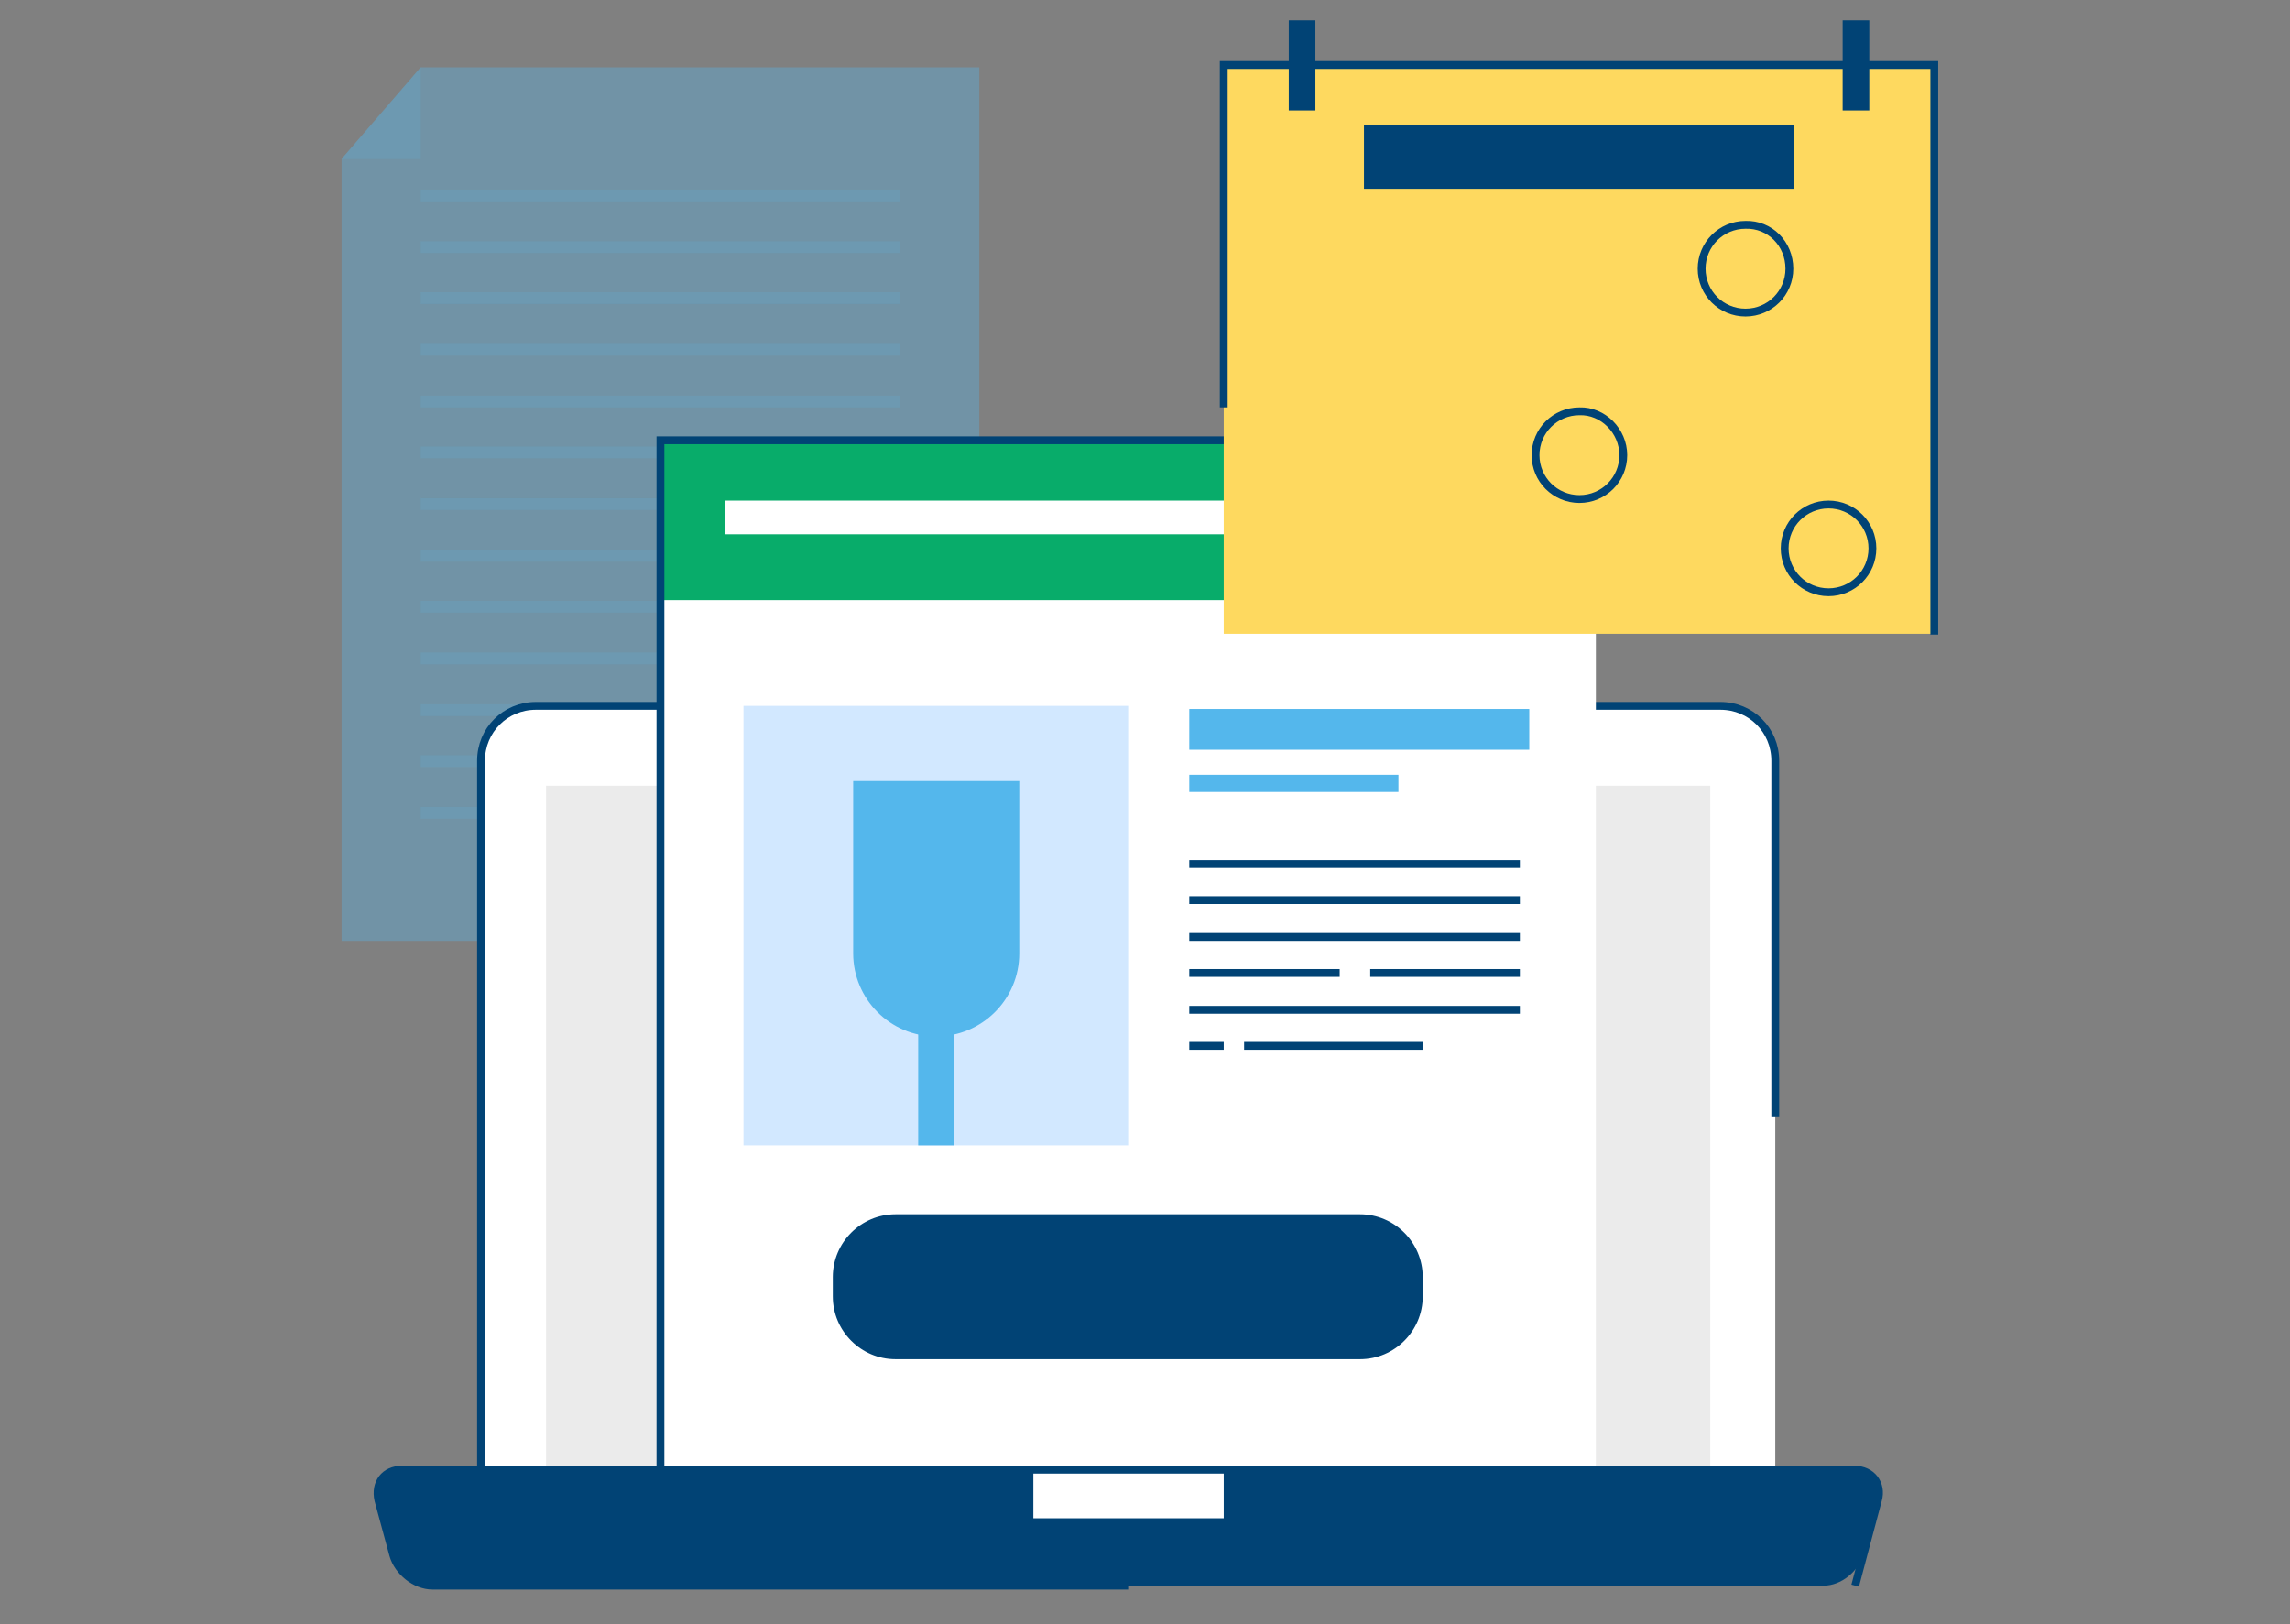 <?xml version="1.0" encoding="UTF-8"?> <!-- Generator: Adobe Illustrator 25.0.1, SVG Export Plug-In . SVG Version: 6.00 Build 0) --> <svg xmlns="http://www.w3.org/2000/svg" xmlns:xlink="http://www.w3.org/1999/xlink" version="1.1" id="Layer_1" x="0px" y="0px" viewBox="0 0 292.3 207.3" style="enable-background:new 0 0 292.3 207.3;" xml:space="preserve"><rect x="0" y="0" width="292.3" height="207.3" fill="#808080" stroke="none"/> <style type="text/css"> .st0{opacity:0.5;} .st1{opacity:0.7;fill:#54B7EC;} .st2{fill:#FFFFFF;} .st3{fill:none;stroke:#014375;stroke-miterlimit:10;} .st4{fill:#EBEBEB;} .st5{fill:#08AC6A;} .st6{fill:#014375;} .st7{fill:#FED95F;} .st8{fill:#D2E8FF;} .st9{fill:#54B7EC;} </style> <g> <g class="st0"> <g> <g> <polygon class="st1" points="53.7,8.6 43.6,20.3 43.6,120.1 125,120.1 125,8.6 "></polygon> </g> <g> <polygon class="st1" points="53.7,20.3 53.7,8.6 43.6,20.3 "></polygon> </g> </g> <g> <g> <g> <rect x="53.7" y="24.2" class="st1" width="61.2" height="1.5"></rect> </g> <g> <rect x="53.7" y="30.8" class="st1" width="61.2" height="1.5"></rect> </g> <g> <rect x="53.7" y="37.3" class="st1" width="61.2" height="1.5"></rect> </g> <g> <rect x="53.7" y="43.9" class="st1" width="61.2" height="1.5"></rect> </g> <g> <rect x="53.7" y="50.5" class="st1" width="61.2" height="1.5"></rect> </g> <g> <rect x="53.7" y="57" class="st1" width="61.2" height="1.5"></rect> </g> <g> <rect x="53.7" y="63.6" class="st1" width="61.2" height="1.5"></rect> </g> <g> <rect x="53.7" y="70.2" class="st1" width="61.2" height="1.5"></rect> </g> <g> <rect x="53.7" y="76.7" class="st1" width="61.2" height="1.5"></rect> </g> <g> <rect x="53.7" y="83.3" class="st1" width="61.2" height="1.5"></rect> </g> <g> <rect x="53.7" y="89.9" class="st1" width="61.2" height="1.5"></rect> </g> <g> <rect x="53.7" y="96.4" class="st1" width="61.2" height="1.5"></rect> </g> </g> <g> <rect x="53.7" y="103" class="st1" width="46.9" height="1.5"></rect> </g> </g> </g> <g> <path class="st2" d="M226.6,188c0,3.9-3.1,7-7,7H68.4c-3.8,0-7-3.1-7-7V97.1c0-3.9,3.1-7,7-7h151.2c3.9,0,7,3.1,7,7V188z"></path> </g> <g> <path class="st3" d="M226.6,195H68.4c-3.8,0-7-3.1-7-7V97.1c0-3.9,3.1-7,7-7h151.2c3.9,0,7,3.1,7,7v45.4"></path> </g> <rect x="69.7" y="100.3" class="st4" width="148.6" height="87.4"></rect> <rect x="84.3" y="56.2" class="st2" width="119.4" height="131.4"></rect> <rect x="84.3" y="56.2" class="st5" width="119.4" height="20.4"></rect> <g> <path class="st6" d="M237.8,198.5c-0.6,2.1-2.8,3.9-5,3.9H55.3c-2.2,0-4.5-1.7-5-3.9l-1.9-7c-0.6-2.1,0.8-3.9,3-3.9h185.5 c2.2,0,3.5,1.7,3,3.9L237.8,198.5z"></path> </g> <rect x="131.9" y="187.6" class="st2" width="24.3" height="6.2"></rect> <g> <path class="st3" d="M236.8,202.4l2.9-10.9c0.6-2.1-0.8-3.9-3-3.9H51.3c-2.2,0-3.5,1.7-3,3.9l1.9,7c0.6,2.1,2.8,3.9,5,3.9H144"></path> </g> <polyline class="st3" points="203.7,56.2 84.3,56.2 84.3,187.6 "></polyline> <rect x="92.5" y="63.9" class="st2" width="78.5" height="4.3"></rect> <rect x="156.2" y="8.3" class="st7" width="90.8" height="72.6"></rect> <polyline class="st3" points="246.9,81 246.9,8.3 156.2,8.3 156.2,52 "></polyline> <rect x="94.9" y="90.1" class="st8" width="49.1" height="56.1"></rect> <g> <path class="st9" d="M130.1,121.7c0,5.9-4.8,10.6-10.6,10.6c-5.9,0-10.6-4.8-10.6-10.6v-22h21.2V121.7z"></path> <rect x="117.2" y="125.5" class="st9" width="4.6" height="20.7"></rect> </g> <rect x="151.8" y="90.5" class="st9" width="43.4" height="5.2"></rect> <rect x="151.8" y="98.9" class="st9" width="26.7" height="2.2"></rect> <line class="st3" x1="151.8" y1="110.3" x2="194" y2="110.3"></line> <line class="st3" x1="151.8" y1="114.9" x2="194" y2="114.9"></line> <line class="st3" x1="151.8" y1="119.6" x2="194" y2="119.6"></line> <line class="st3" x1="151.8" y1="124.2" x2="171" y2="124.2"></line> <line class="st3" x1="174.9" y1="124.2" x2="194" y2="124.2"></line> <line class="st3" x1="151.8" y1="128.9" x2="194" y2="128.9"></line> <line class="st3" x1="151.8" y1="133.5" x2="156.2" y2="133.5"></line> <line class="st3" x1="158.8" y1="133.5" x2="181.6" y2="133.5"></line> <g> <path class="st6" d="M181.6,165.5c0,4.4-3.6,8-8,8h-59.3c-4.4,0-8-3.6-8-8V163c0-4.4,3.6-8,8-8h59.3c4.4,0,8,3.6,8,8V165.5z"></path> </g> <g> <g> <rect x="164.5" y="2.6" class="st6" width="3.4" height="11.5"></rect> <rect x="235.2" y="2.6" class="st6" width="3.4" height="11.5"></rect> </g> </g> <g> <g> <rect x="166.2" y="30.7" class="st7" width="7.1" height="7.1"></rect> <rect x="176.8" y="30.7" class="st7" width="7.1" height="7.1"></rect> <rect x="187.4" y="30.7" class="st7" width="7.1" height="7.1"></rect> <rect x="198" y="30.7" class="st7" width="7.1" height="7.1"></rect> <rect x="208.6" y="30.7" class="st7" width="7.1" height="7.1"></rect> <rect x="219.2" y="30.7" class="st7" width="7.1" height="7.1"></rect> <rect x="229.8" y="30.7" class="st7" width="7.1" height="7.1"></rect> </g> <g> <rect x="166.2" y="42.6" class="st7" width="7.1" height="7.1"></rect> <rect x="176.8" y="42.6" class="st7" width="7.1" height="7.1"></rect> <rect x="187.4" y="42.6" class="st7" width="7.1" height="7.1"></rect> <rect x="198" y="42.6" class="st7" width="7.1" height="7.1"></rect> <rect x="208.6" y="42.6" class="st7" width="7.1" height="7.1"></rect> <rect x="219.2" y="42.6" class="st7" width="7.1" height="7.1"></rect> <rect x="229.8" y="42.6" class="st7" width="7.1" height="7.1"></rect> </g> <g> <rect x="166.2" y="54.5" class="st7" width="7.1" height="7.1"></rect> <rect x="176.8" y="54.5" class="st7" width="7.1" height="7.1"></rect> <rect x="187.4" y="54.5" class="st7" width="7.1" height="7.1"></rect> <rect x="198" y="54.5" class="st7" width="7.1" height="7.1"></rect> <rect x="208.6" y="54.5" class="st7" width="7.1" height="7.1"></rect> <rect x="219.2" y="54.5" class="st7" width="7.1" height="7.1"></rect> <rect x="229.8" y="54.5" class="st7" width="7.1" height="7.1"></rect> </g> <g> <rect x="166.2" y="66.5" class="st7" width="7.1" height="7.1"></rect> <rect x="176.8" y="66.5" class="st7" width="7.1" height="7.1"></rect> <rect x="187.4" y="66.5" class="st7" width="7.1" height="7.1"></rect> <rect x="198" y="66.5" class="st7" width="7.1" height="7.1"></rect> <rect x="208.6" y="66.5" class="st7" width="7.1" height="7.1"></rect> <rect x="219.2" y="66.5" class="st7" width="7.1" height="7.1"></rect> <rect x="229.8" y="66.5" class="st7" width="7.1" height="7.1"></rect> </g> </g> <rect x="174.1" y="15.9" class="st6" width="54.9" height="8.2"></rect> <path class="st3" d="M228.4,34.3c0,3.1-2.5,5.6-5.6,5.6c-3.1,0-5.6-2.5-5.6-5.6c0-3.1,2.5-5.6,5.6-5.6 C225.9,28.6,228.4,31.1,228.4,34.3z"></path> <path class="st3" d="M207.2,58.1c0,3.1-2.5,5.6-5.6,5.6c-3.1,0-5.6-2.5-5.6-5.6c0-3.1,2.5-5.6,5.6-5.6 C204.6,52.4,207.2,55,207.2,58.1z"></path> <path class="st3" d="M239,70c0,3.1-2.5,5.6-5.6,5.6c-3.1,0-5.6-2.5-5.6-5.6c0-3.1,2.5-5.6,5.6-5.6C236.5,64.4,239,66.9,239,70z"></path> </g> </svg> 